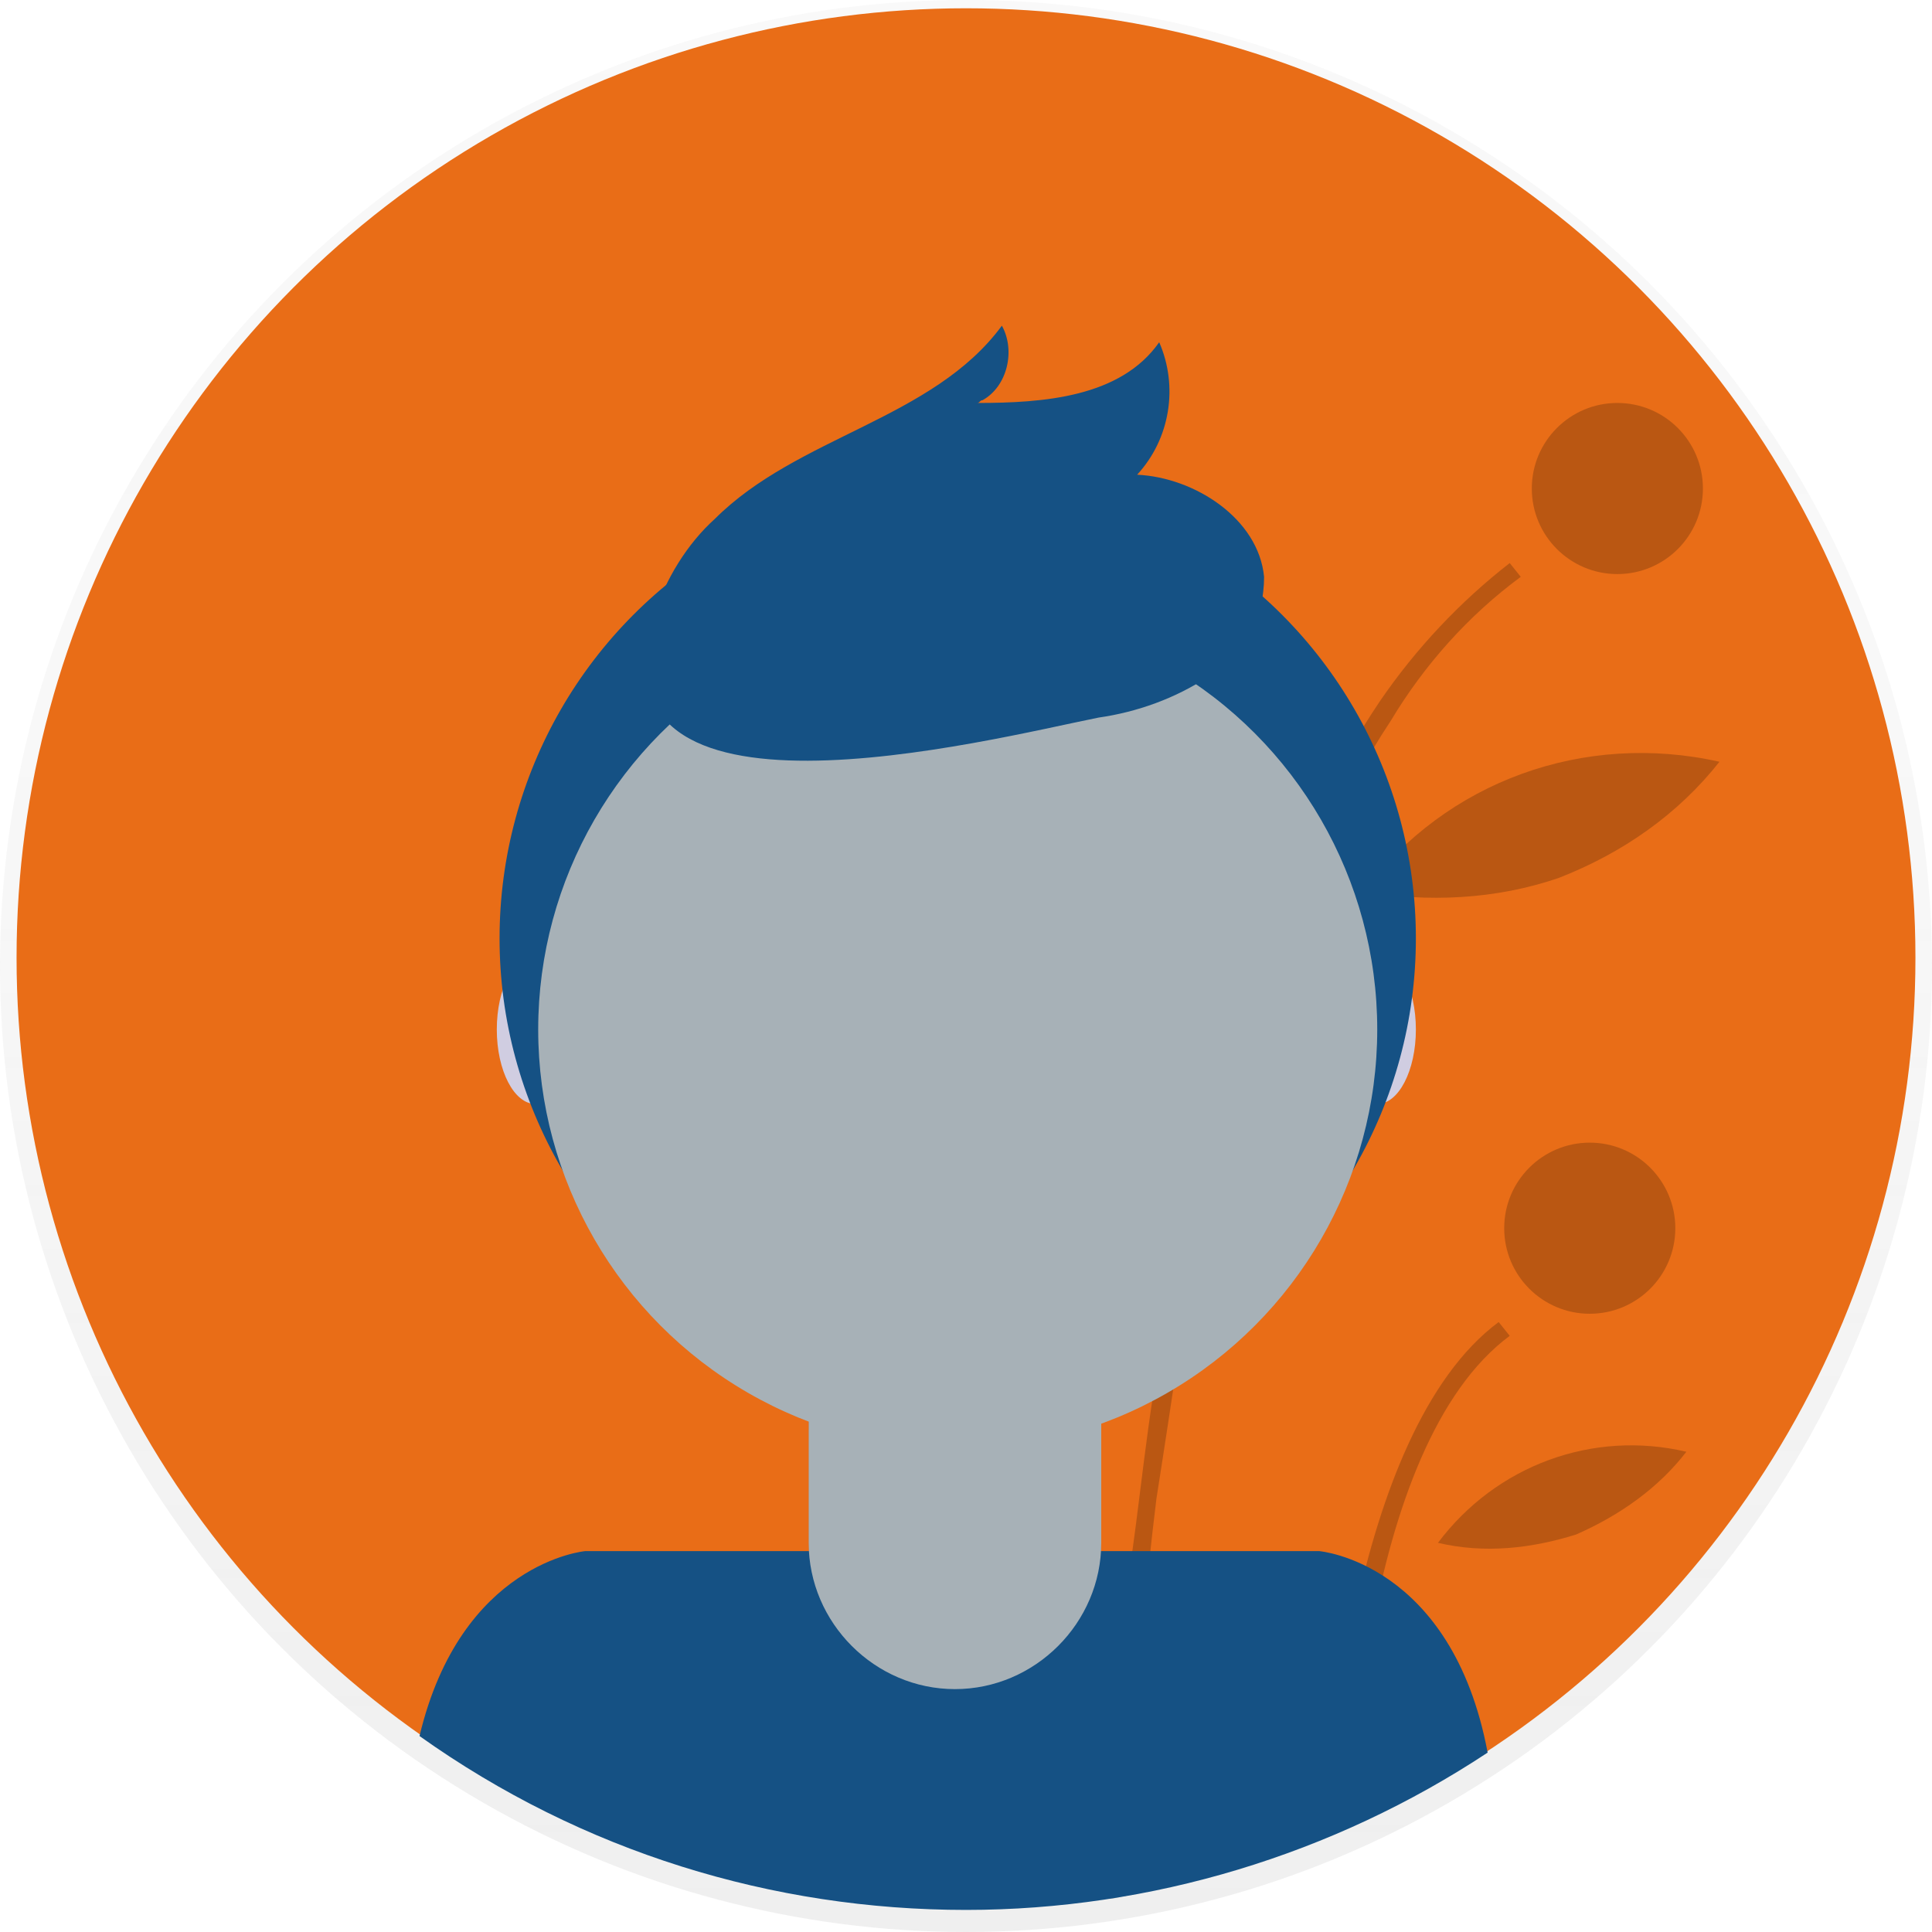 <?xml version="1.0" encoding="UTF-8"?>
<!-- Generator: Adobe Illustrator 23.0.6, SVG Export Plug-In . SVG Version: 6.00 Build 0)  -->
<svg version="1.1" id="Layer_1" xmlns="http://www.w3.org/2000/svg" xmlns:xlink="http://www.w3.org/1999/xlink" x="0px" y="0px" viewBox="0 0 70 70" style="enable-background:new 0 0 70 70;" xml:space="preserve">
<style type="text/css">
	.st0{opacity:0.5;}
	.st1{fill:url(#SVGID_1_);}
	.st2{fill:#E96D17;}
	.st3{opacity:0.1;enable-background:new    ;}
	.st4{fill:#333333;}
	.st5{fill:#D0CDE1;}
	.st6{opacity:0.2;enable-background:new    ;}
	.st7{fill:#155184;}
	.st8{fill:#A7B1B7;}
</style>
<g class="st0">
	
		<linearGradient id="SVGID_1_" gradientUnits="userSpaceOnUse" x1="-2731.655" y1="553.645" x2="-2731.655" y2="554.645" gradientTransform="matrix(70 0 0 -70 191250.844 38825.148)">
		<stop offset="0" style="stop-color:#808080;stop-opacity:0.251"/>
		<stop offset="0.54" style="stop-color:#808080;stop-opacity:0.122"/>
		<stop offset="1" style="stop-color:#808080;stop-opacity:0.102"/>
	</linearGradient>
	<circle class="st1" cx="35" cy="35" r="35"/>
</g>
<circle class="st2" cx="35" cy="34.7" r="34.4"/>
<path class="st3" d="M29.3,47.8h10.6v8.5c0,2.9-2.4,5.3-5.3,5.3l0,0c-2.9,0-5.3-2.4-5.3-5.3L29.3,47.8L29.3,47.8z"/>
<path class="st3" d="M29.3,51.8c3.4,1.3,7.2,1.3,10.6,0v-1.3H29.3V51.8z"/>
<path class="st3" d="M23.8,23.4c0,0,6.4,13,24.5,5.5l-4.2-6.6l-7.5-2.7L23.8,23.4z"/>
<path class="st4" d="M23.8,23.2c0,0,6.4,13,24.5,5.5l-4.2-6.6l-7.5-2.7L23.8,23.2z"/>
<ellipse class="st5" cx="49.9" cy="37.3" rx="1.4" ry="2.7"/>
<path class="st6" d="M55.1,20.9c-1.9,1.4-3.5,3.2-4.7,5.2c-3.9,5.9-6.2,14.4-7.6,22.3c-0.3,2-0.6,4-0.9,5.9c-0.8,6.5-1,12-1.1,14.4  c-0.2,0-0.4,0.1-0.6,0.1c0-1.8,0.2-5.7,0.6-10.5c0.1-0.6,0.1-1.3,0.2-1.9c0.1-0.7,0.2-1.5,0.3-2.3c0.2-1.6,0.4-3.2,0.7-4.9  c0-0.3,0.1-0.5,0.1-0.8c1.7-10.1,4.4-17.8,7.9-23c1.3-1.9,2.9-3.6,4.7-5L55.1,20.9z"/>
<path class="st6" d="M54.7,48.4c-2.7,2-4.2,6.3-5,10.6c-0.4,2.2-0.7,4.5-0.9,6.7c-0.2,0.1-0.4,0.2-0.7,0.3c0.2-2.6,0.5-5.1,1-7.6  c0.9-4.2,2.5-8.5,5.2-10.5L54.7,48.4z"/>
<circle class="st6" cx="58.6" cy="17.7" r="3.1"/>
<circle class="st6" cx="57.6" cy="44.5" r="3.1"/>
<path class="st6" d="M56.5,31.8c-2.3,0.8-4.8,0.9-7.1,0.5c3-4,8-5.8,12.9-4.7C60.8,29.5,58.8,30.9,56.5,31.8z"/>
<path class="st6" d="M57.1,55.6c-1.6,0.5-3.3,0.7-5,0.3c2.1-2.8,5.6-4.1,9-3.3C60.1,53.9,58.7,54.9,57.1,55.6z"/>
<ellipse class="st5" cx="19.4" cy="37.3" rx="1.4" ry="2.7"/>
<path class="st7" d="M35,69.2c6.7,0,13.3-2,18.9-5.7c-1.3-6.9-6.1-7.3-6.1-7.3H21.2c0,0-4.5,0.4-6,6.7C21.1,67.1,28,69.2,35,69.2z"/>
<circle class="st7" cx="34.7" cy="34" r="16.6"/>
<path class="st8" d="M29.6,47.4h10c0.2,0,0.3,0.2,0.3,0.3l0,0v8.2c0,2.9-2.4,5.3-5.3,5.3l0,0l0,0c-2.9,0-5.3-2.4-5.3-5.3v-8.2  C29.3,47.6,29.5,47.4,29.6,47.4L29.6,47.4z"/>
<circle class="st8" cx="34.7" cy="37.3" r="15.2"/>
<path class="st7" d="M23.7,22.3c0.4-1.3,1.2-2.6,2.2-3.5c3-3,7.9-3.6,10.4-7c0.5,0.9,0.2,2.2-0.7,2.7c-0.1,0-0.1,0.1-0.2,0.1  c2.4,0,5.2-0.2,6.6-2.2c0.7,1.6,0.4,3.5-0.8,4.8c2.1,0.1,4.4,1.6,4.6,3.7c0,1.5-0.7,2.8-2,3.6c-1.2,0.8-2.6,1.3-4,1.5  C35.8,26.8,21.1,30.6,23.7,22.3z"/>
</svg>